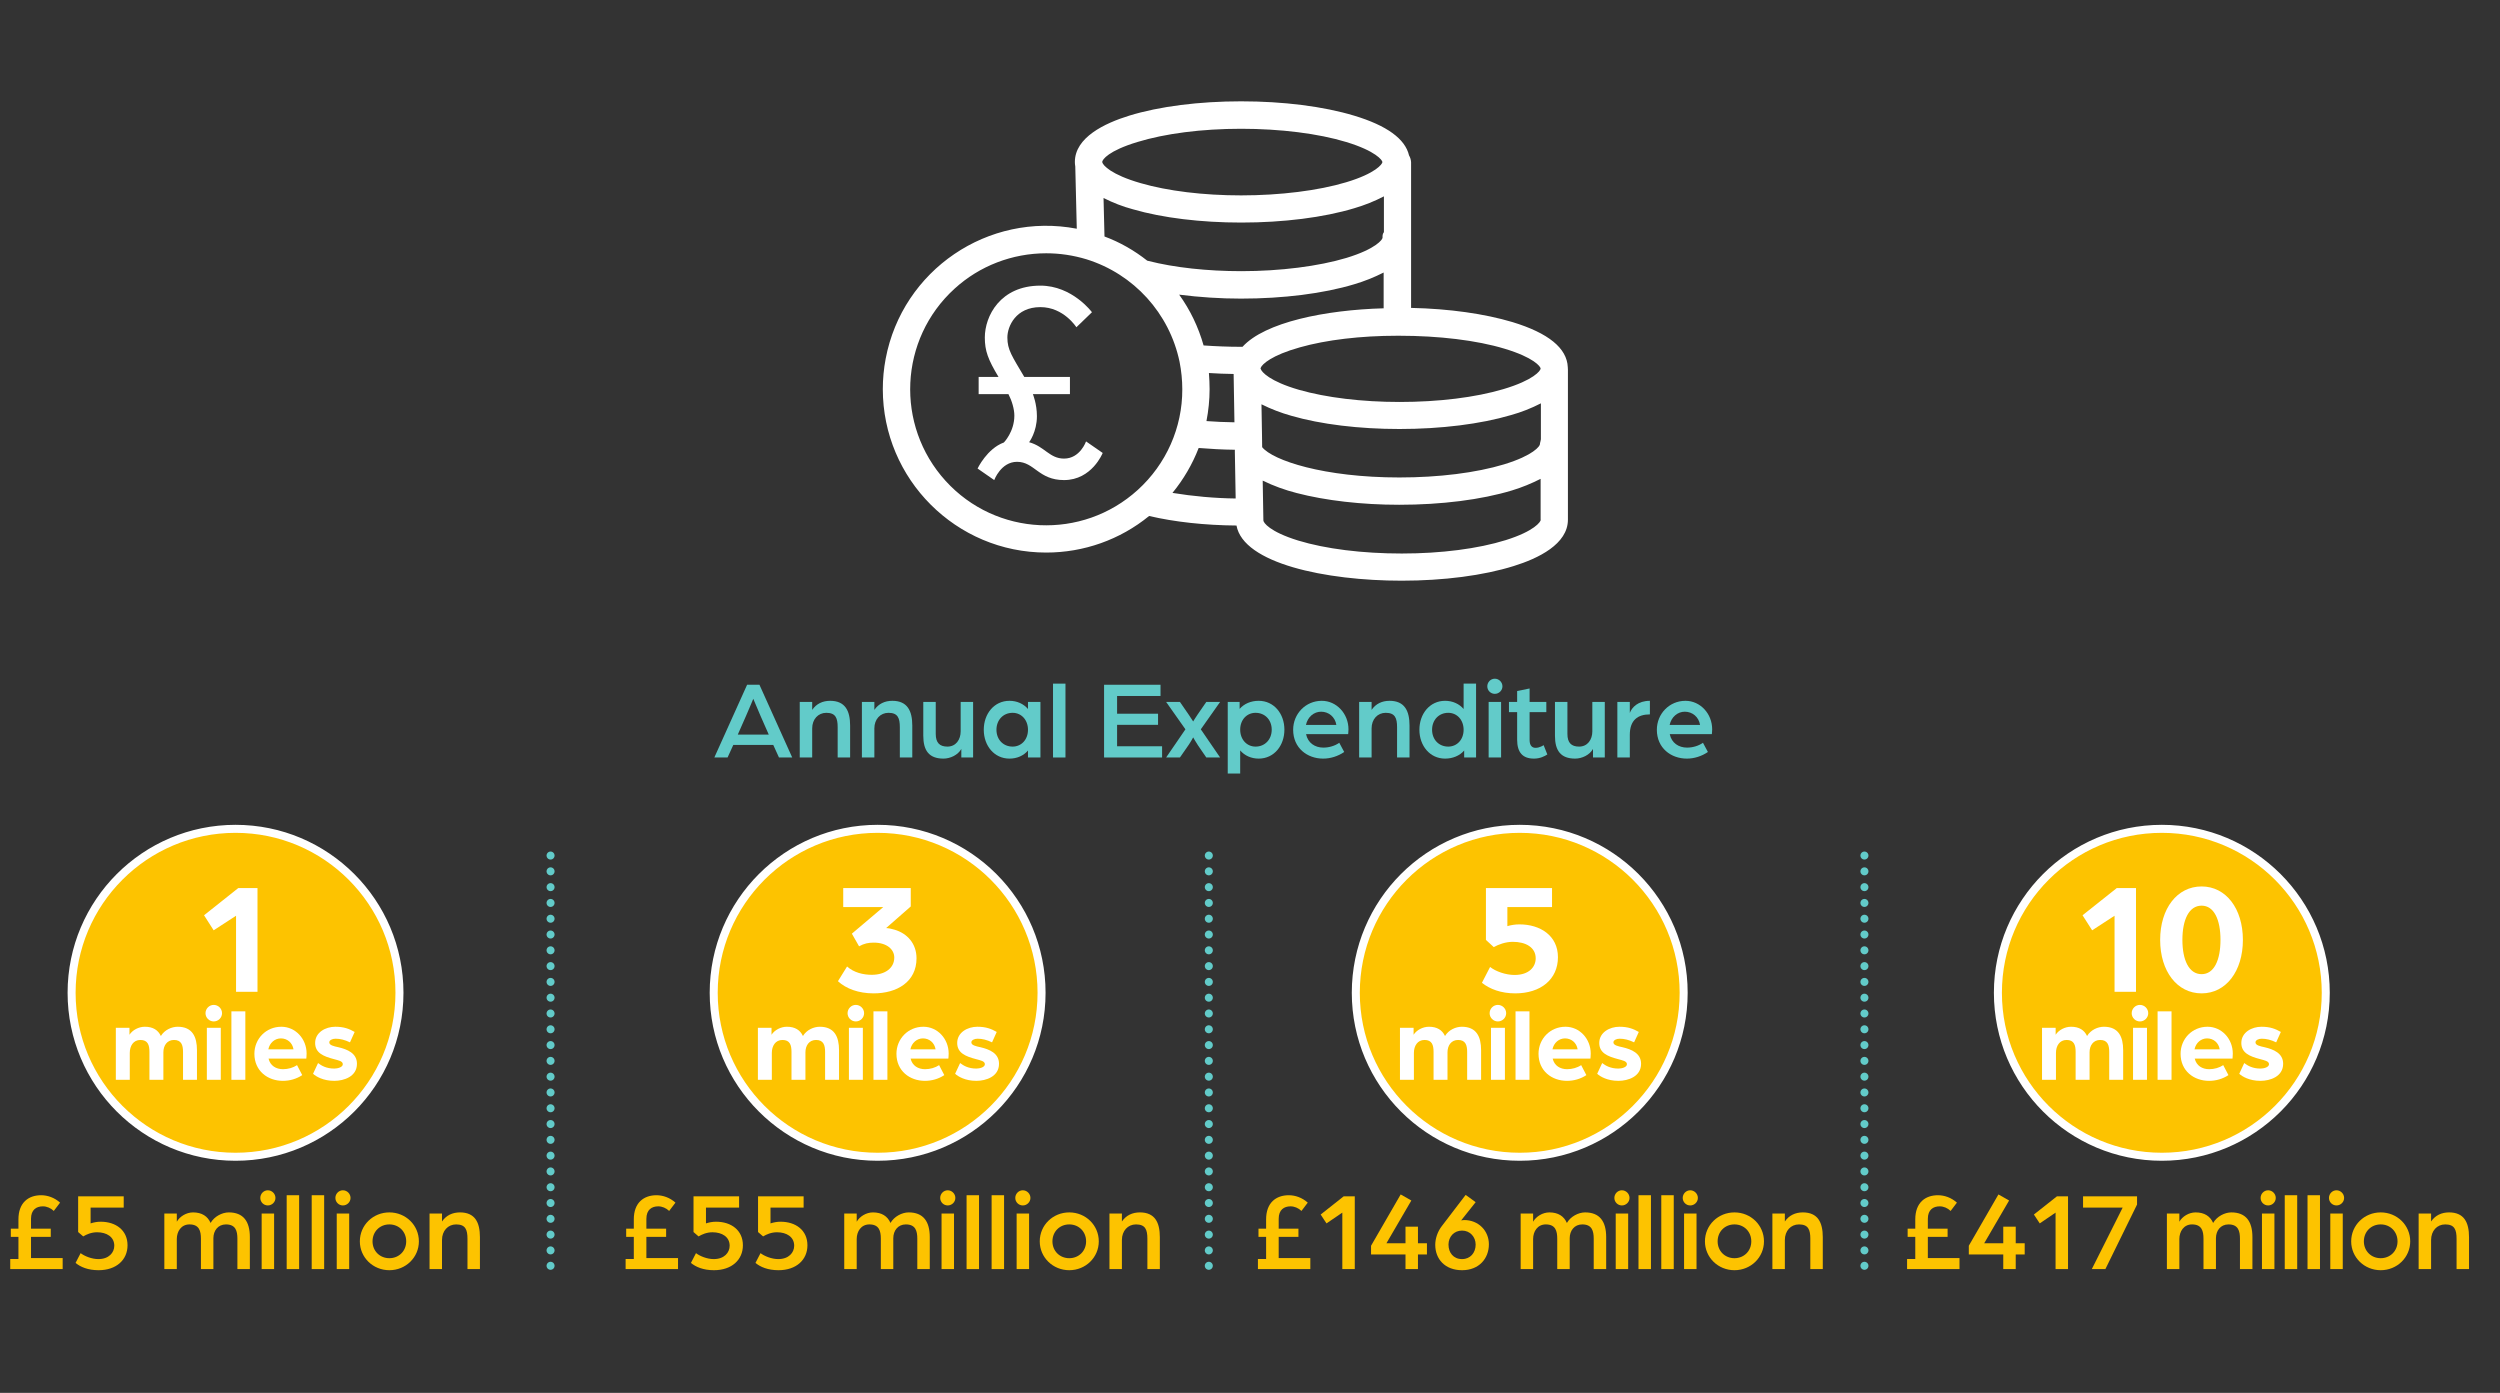 <?xml version="1.0" encoding="UTF-8" standalone="no"?>
<!DOCTYPE svg PUBLIC "-//W3C//DTD SVG 1.1//EN" "http://www.w3.org/Graphics/SVG/1.1/DTD/svg11.dtd">
<svg width="100%" height="100%" viewBox="0 0 1400 780" version="1.1" xmlns="http://www.w3.org/2000/svg" xmlns:xlink="http://www.w3.org/1999/xlink" xml:space="preserve" xmlns:serif="http://www.serif.com/" style="fill-rule:evenodd;clip-rule:evenodd;stroke-linecap:round;stroke-linejoin:round;stroke-miterlimit:10;">
    <rect x="0" y="0" width="1400" height="780" fill="#333333" stroke="none"/>
    <g transform="matrix(1,0,0,1,-10415,-8417)">
        <g id="demo_figures_3" transform="matrix(0.983,0,0,0.991,3815.14,74.865)">
            <rect x="6713" y="8417" width="1424" height="787" style="fill:none;"/>
            <g transform="matrix(1.017,0,0,1.009,-74.087,-1779.02)">
                <g transform="matrix(4.49,0,0,4.49,4240.04,8171.23)">
                    <path d="M631.341,525.381L632.993,525.381L633.707,523.813L638.691,523.813L639.405,525.381L641.057,525.381L636.969,516.309L635.429,516.309L631.341,525.381ZM634.267,522.525L635.303,520.173C635.709,519.263 636.199,518.059 636.199,518.059C636.199,518.059 636.703,519.277 637.095,520.173L638.131,522.525L634.267,522.525Z" style="fill:rgb(98,203,201);fill-rule:nonzero;"/>
                    <path d="M641.995,525.381L643.549,525.381L643.549,521.755C643.549,520.607 644.291,519.809 645.313,519.809C646.475,519.809 646.727,520.467 646.727,521.601L646.727,525.381L648.281,525.381L648.281,521.405C648.281,519.557 647.665,518.311 645.789,518.311C644.865,518.311 644.067,518.675 643.549,519.445L643.549,518.451L641.995,518.451L641.995,525.381Z" style="fill:rgb(98,203,201);fill-rule:nonzero;"/>
                    <path d="M649.751,525.381L651.305,525.381L651.305,521.755C651.305,520.607 652.047,519.809 653.069,519.809C654.231,519.809 654.483,520.467 654.483,521.601L654.483,525.381L656.037,525.381L656.037,521.405C656.037,519.557 655.421,518.311 653.545,518.311C652.621,518.311 651.823,518.675 651.305,519.445L651.305,518.451L649.751,518.451L649.751,525.381Z" style="fill:rgb(98,203,201);fill-rule:nonzero;"/>
                    <path d="M659.929,525.521C660.769,525.521 661.735,525.073 662.155,524.317L662.155,525.381L663.625,525.381L663.625,518.451L662.071,518.451L662.071,522.133C662.071,523.127 661.497,524.023 660.419,524.023C659.453,524.023 658.963,523.547 658.963,522.441L658.963,518.451L657.409,518.451L657.409,522.665C657.409,524.485 658.095,525.521 659.929,525.521Z" style="fill:rgb(98,203,201);fill-rule:nonzero;"/>
                    <path d="M668.161,525.521C669.099,525.521 669.925,525.157 670.471,524.513L670.471,525.381L672.025,525.381L672.025,518.451L670.471,518.451L670.471,519.333C669.925,518.689 669.099,518.311 668.161,518.311C666.257,518.311 664.955,519.921 664.955,521.923C664.955,523.911 666.257,525.521 668.161,525.521ZM668.553,524.023C667.377,524.023 666.537,523.141 666.537,521.923C666.537,520.705 667.377,519.809 668.553,519.809C669.659,519.809 670.471,520.705 670.471,521.923C670.471,523.155 669.645,524.023 668.553,524.023Z" style="fill:rgb(98,203,201);fill-rule:nonzero;"/>
                    <rect x="673.593" y="516.169" width="1.554" height="9.212" style="fill:rgb(98,203,201);fill-rule:nonzero;"/>
                    <path d="M679.963,525.381L687.201,525.381L687.201,523.981L681.587,523.981L681.587,521.307L686.697,521.307L686.697,519.921L681.587,519.921L681.587,517.709L687.005,517.709L687.005,516.309L679.963,516.309L679.963,525.381Z" style="fill:rgb(98,203,201);fill-rule:nonzero;"/>
                    <path d="M687.705,525.381L689.427,525.381L690.477,523.869C690.757,523.477 691.079,522.875 691.079,522.875C691.079,522.875 691.415,523.477 691.681,523.869L692.717,525.381L694.439,525.381L692.031,521.867L694.439,518.451L692.717,518.451L691.625,520.033C691.401,520.355 691.079,520.887 691.079,520.887C691.079,520.887 690.729,520.341 690.519,520.033L689.427,518.451L687.705,518.451L690.113,521.867L687.705,525.381Z" style="fill:rgb(98,203,201);fill-rule:nonzero;"/>
                    <path d="M695.391,527.383L696.945,527.383L696.945,524.499C697.491,525.143 698.317,525.521 699.255,525.521C701.159,525.521 702.461,523.911 702.461,521.909C702.461,519.921 701.159,518.311 699.255,518.311C698.289,518.311 697.435,518.675 696.875,519.319L696.875,518.451L695.391,518.451L695.391,527.383ZM698.863,524.023C697.757,524.023 696.945,523.127 696.945,521.909C696.945,520.677 697.771,519.809 698.863,519.809C700.039,519.809 700.879,520.691 700.879,521.909C700.879,523.127 700.039,524.023 698.863,524.023Z" style="fill:rgb(98,203,201);fill-rule:nonzero;"/>
                    <path d="M707.291,525.521C708.215,525.521 709.139,525.227 709.923,524.695L709.307,523.547C708.747,523.939 708.019,524.149 707.319,524.149C706.283,524.149 705.387,523.575 705.163,522.469L710.413,522.469C710.413,522.469 710.455,522.161 710.455,521.867C710.455,519.921 708.971,518.311 707.123,518.311C705.107,518.311 703.553,519.935 703.553,521.923C703.553,524.205 705.317,525.521 707.291,525.521ZM705.149,521.321C705.359,520.327 706.143,519.669 707.039,519.669C707.991,519.669 708.789,520.327 708.943,521.321L705.149,521.321Z" style="fill:rgb(98,203,201);fill-rule:nonzero;"/>
                    <path d="M711.785,525.381L713.339,525.381L713.339,521.755C713.339,520.607 714.081,519.809 715.103,519.809C716.265,519.809 716.517,520.467 716.517,521.601L716.517,525.381L718.071,525.381L718.071,521.405C718.071,519.557 717.455,518.311 715.579,518.311C714.655,518.311 713.857,518.675 713.339,519.445L713.339,518.451L711.785,518.451L711.785,525.381Z" style="fill:rgb(98,203,201);fill-rule:nonzero;"/>
                    <path d="M722.509,525.521C723.475,525.521 724.329,525.157 724.889,524.513L724.889,525.381L726.373,525.381L726.373,516.169L724.819,516.169L724.819,519.333C724.273,518.689 723.447,518.311 722.509,518.311C720.605,518.311 719.303,519.921 719.303,521.923C719.303,523.911 720.605,525.521 722.509,525.521ZM722.901,524.023C721.725,524.023 720.885,523.141 720.885,521.923C720.885,520.705 721.725,519.809 722.901,519.809C724.007,519.809 724.819,520.705 724.819,521.923C724.819,523.155 723.993,524.023 722.901,524.023Z" style="fill:rgb(98,203,201);fill-rule:nonzero;"/>
                    <path d="M727.941,525.381L729.495,525.381L729.495,518.451L727.941,518.451L727.941,525.381ZM728.711,517.443C729.229,517.443 729.663,517.023 729.663,516.505C729.663,515.987 729.229,515.553 728.711,515.553C728.193,515.553 727.773,515.987 727.773,516.505C727.773,517.023 728.193,517.443 728.711,517.443Z" style="fill:rgb(98,203,201);fill-rule:nonzero;"/>
                    <path d="M733.597,525.521C734.381,525.521 734.941,525.213 735.263,525.003L734.801,523.841C734.801,523.841 734.339,524.177 733.793,524.177C733.401,524.177 733.051,523.939 733.051,523.197L733.051,519.725L735.137,519.725L735.137,518.451L733.051,518.451L733.051,516.771L731.497,517.093L731.497,518.451L730.475,518.451L730.475,519.725L731.497,519.725L731.497,523.155C731.497,524.751 732.183,525.521 733.597,525.521Z" style="fill:rgb(98,203,201);fill-rule:nonzero;"/>
                    <path d="M738.735,525.521C739.575,525.521 740.541,525.073 740.961,524.317L740.961,525.381L742.431,525.381L742.431,518.451L740.877,518.451L740.877,522.133C740.877,523.127 740.303,524.023 739.225,524.023C738.259,524.023 737.769,523.547 737.769,522.441L737.769,518.451L736.215,518.451L736.215,522.665C736.215,524.485 736.901,525.521 738.735,525.521Z" style="fill:rgb(98,203,201);fill-rule:nonzero;"/>
                    <path d="M743.999,525.381L745.553,525.381L745.553,522.553C745.553,520.733 746.533,520.005 748.059,520.005L748.059,518.311C746.575,518.311 745.819,519.123 745.553,519.823L745.553,518.451L743.999,518.451L743.999,525.381Z" style="fill:rgb(98,203,201);fill-rule:nonzero;"/>
                    <path d="M752.665,525.521C753.589,525.521 754.513,525.227 755.297,524.695L754.681,523.547C754.121,523.939 753.393,524.149 752.693,524.149C751.657,524.149 750.761,523.575 750.537,522.469L755.787,522.469C755.787,522.469 755.829,522.161 755.829,521.867C755.829,519.921 754.345,518.311 752.497,518.311C750.481,518.311 748.927,519.935 748.927,521.923C748.927,524.205 750.691,525.521 752.665,525.521ZM750.523,521.321C750.733,520.327 751.517,519.669 752.413,519.669C753.365,519.669 754.163,520.327 754.317,521.321L750.523,521.321Z" style="fill:rgb(98,203,201);fill-rule:nonzero;"/>
                </g>
                <g transform="matrix(4.348,0,0,4.49,4317.37,8171.23)">
                    <path d="M543.465,589.193L550.218,589.193L550.218,587.821L546.14,587.821L546.14,585.175L548.685,585.175L548.685,584.153L546.14,584.153L546.14,582.921C546.14,581.787 546.834,581.367 547.673,581.367C548.165,581.367 548.685,581.577 549.075,581.941L549.885,580.905C549.162,580.275 548.266,579.981 547.442,579.981C545.808,579.981 544.521,580.905 544.521,582.991L544.521,584.153L543.538,584.153L543.538,585.175L544.521,585.175L544.521,587.933L543.465,587.933L543.465,589.193Z" style="fill:rgb(253,195,0);fill-rule:nonzero;"/>
                    <path d="M554.845,589.333C557.144,589.333 558.575,588.031 558.575,586.225C558.575,584.349 557.071,583.285 555.119,583.285C554.642,583.285 554.208,583.369 553.818,583.495L553.818,581.521L558.083,581.521L558.083,580.121L552.213,580.121L552.213,584.573L552.864,585.119C553.297,584.867 553.905,584.601 554.657,584.601C555.886,584.601 556.869,585.175 556.869,586.281C556.869,587.135 556.175,587.947 554.816,587.947C553.948,587.947 553.023,587.569 552.531,587.205L551.881,588.423C552.502,588.927 553.471,589.333 554.845,589.333Z" style="fill:rgb(253,195,0);fill-rule:nonzero;"/>
                    <path d="M563.318,589.193L564.923,589.193L564.923,585.441C564.923,584.503 565.486,583.621 566.556,583.621C567.814,583.621 568.031,584.447 568.031,585.413L568.031,589.193L569.636,589.193L569.636,585.343C569.636,584.405 570.229,583.621 571.256,583.621C572.514,583.621 572.73,584.447 572.73,585.413L572.73,589.193L574.335,589.193L574.335,585.203C574.335,583.243 573.497,582.123 571.617,582.123C570.764,582.123 569.752,582.627 569.275,583.439C568.899,582.599 568.147,582.123 567.019,582.123C566.137,582.123 565.298,582.641 564.923,583.285L564.923,582.263L563.318,582.263L563.318,589.193Z" style="fill:rgb(253,195,0);fill-rule:nonzero;"/>
                    <path d="M575.854,589.193L577.459,589.193L577.459,582.263L575.854,582.263L575.854,589.193ZM576.649,581.255C577.184,581.255 577.632,580.835 577.632,580.317C577.632,579.799 577.184,579.365 576.649,579.365C576.114,579.365 575.68,579.799 575.68,580.317C575.68,580.835 576.114,581.255 576.649,581.255Z" style="fill:rgb(253,195,0);fill-rule:nonzero;"/>
                    <rect x="579.078" y="579.981" width="1.605" height="9.212" style="fill:rgb(253,195,0);fill-rule:nonzero;"/>
                    <rect x="582.302" y="579.981" width="1.605" height="9.212" style="fill:rgb(253,195,0);fill-rule:nonzero;"/>
                    <path d="M585.527,589.193L587.132,589.193L587.132,582.263L585.527,582.263L585.527,589.193ZM586.322,581.255C586.857,581.255 587.305,580.835 587.305,580.317C587.305,579.799 586.857,579.365 586.322,579.365C585.787,579.365 585.353,579.799 585.353,580.317C585.353,580.835 585.787,581.255 586.322,581.255Z" style="fill:rgb(253,195,0);fill-rule:nonzero;"/>
                    <path d="M592.308,589.333C594.419,589.333 596.111,587.737 596.111,585.735C596.111,583.719 594.419,582.123 592.308,582.123C590.197,582.123 588.505,583.719 588.505,585.735C588.505,587.737 590.197,589.333 592.308,589.333ZM592.308,587.835C591.079,587.835 590.139,586.939 590.139,585.735C590.139,584.517 591.079,583.621 592.308,583.621C593.537,583.621 594.477,584.517 594.477,585.735C594.477,586.939 593.537,587.835 592.308,587.835Z" style="fill:rgb(253,195,0);fill-rule:nonzero;"/>
                    <path d="M597.484,589.193L599.089,589.193L599.089,585.567C599.089,584.419 599.856,583.621 600.911,583.621C602.111,583.621 602.371,584.279 602.371,585.413L602.371,589.193L603.976,589.193L603.976,585.217C603.976,583.369 603.34,582.123 601.403,582.123C600.448,582.123 599.624,582.487 599.089,583.257L599.089,582.263L597.484,582.263L597.484,589.193Z" style="fill:rgb(253,195,0);fill-rule:nonzero;"/>
                    <path d="M622.745,589.193L629.497,589.193L629.497,587.821L625.42,587.821L625.42,585.175L627.964,585.175L627.964,584.153L625.42,584.153L625.42,582.921C625.42,581.787 626.114,581.367 626.952,581.367C627.444,581.367 627.964,581.577 628.355,581.941L629.165,580.905C628.442,580.275 627.545,579.981 626.721,579.981C625.087,579.981 623.8,580.905 623.8,582.991L623.8,584.153L622.817,584.153L622.817,585.175L623.8,585.175L623.8,587.933L622.745,587.933L622.745,589.193Z" style="fill:rgb(253,195,0);fill-rule:nonzero;"/>
                    <path d="M634.124,589.333C636.423,589.333 637.854,588.031 637.854,586.225C637.854,584.349 636.351,583.285 634.399,583.285C633.922,583.285 633.488,583.369 633.097,583.495L633.097,581.521L637.363,581.521L637.363,580.121L631.492,580.121L631.492,584.573L632.143,585.119C632.577,584.867 633.184,584.601 633.936,584.601C635.165,584.601 636.148,585.175 636.148,586.281C636.148,587.135 635.454,587.947 634.095,587.947C633.227,587.947 632.302,587.569 631.811,587.205L631.16,588.423C631.782,588.927 632.75,589.333 634.124,589.333Z" style="fill:rgb(253,195,0);fill-rule:nonzero;"/>
                    <path d="M642.438,589.333C644.737,589.333 646.168,588.031 646.168,586.225C646.168,584.349 644.665,583.285 642.713,583.285C642.235,583.285 641.802,583.369 641.411,583.495L641.411,581.521L645.677,581.521L645.677,580.121L639.806,580.121L639.806,584.573L640.457,585.119C640.891,584.867 641.498,584.601 642.25,584.601C643.479,584.601 644.462,585.175 644.462,586.281C644.462,587.135 643.768,587.947 642.409,587.947C641.541,587.947 640.616,587.569 640.124,587.205L639.474,588.423C640.096,588.927 641.064,589.333 642.438,589.333Z" style="fill:rgb(253,195,0);fill-rule:nonzero;"/>
                    <path d="M650.911,589.193L652.516,589.193L652.516,585.441C652.516,584.503 653.08,583.621 654.15,583.621C655.408,583.621 655.625,584.447 655.625,585.413L655.625,589.193L657.229,589.193L657.229,585.343C657.229,584.405 657.822,583.621 658.849,583.621C660.107,583.621 660.324,584.447 660.324,585.413L660.324,589.193L661.929,589.193L661.929,585.203C661.929,583.243 661.09,582.123 659.21,582.123C658.357,582.123 657.345,582.627 656.868,583.439C656.492,582.599 655.74,582.123 654.612,582.123C653.73,582.123 652.892,582.641 652.516,583.285L652.516,582.263L650.911,582.263L650.911,589.193Z" style="fill:rgb(253,195,0);fill-rule:nonzero;"/>
                    <path d="M663.447,589.193L665.052,589.193L665.052,582.263L663.447,582.263L663.447,589.193ZM664.242,581.255C664.777,581.255 665.225,580.835 665.225,580.317C665.225,579.799 664.777,579.365 664.242,579.365C663.707,579.365 663.273,579.799 663.273,580.317C663.273,580.835 663.707,581.255 664.242,581.255Z" style="fill:rgb(253,195,0);fill-rule:nonzero;"/>
                    <rect x="666.671" y="579.981" width="1.605" height="9.212" style="fill:rgb(253,195,0);fill-rule:nonzero;"/>
                    <rect x="669.896" y="579.981" width="1.605" height="9.212" style="fill:rgb(253,195,0);fill-rule:nonzero;"/>
                    <path d="M673.12,589.193L674.725,589.193L674.725,582.263L673.12,582.263L673.12,589.193ZM673.915,581.255C674.45,581.255 674.898,580.835 674.898,580.317C674.898,579.799 674.45,579.365 673.915,579.365C673.38,579.365 672.946,579.799 672.946,580.317C672.946,580.835 673.38,581.255 673.915,581.255Z" style="fill:rgb(253,195,0);fill-rule:nonzero;"/>
                    <path d="M679.901,589.333C682.012,589.333 683.704,587.737 683.704,585.735C683.704,583.719 682.012,582.123 679.901,582.123C677.79,582.123 676.098,583.719 676.098,585.735C676.098,587.737 677.79,589.333 679.901,589.333ZM679.901,587.835C678.672,587.835 677.732,586.939 677.732,585.735C677.732,584.517 678.672,583.621 679.901,583.621C681.13,583.621 682.07,584.517 682.07,585.735C682.07,586.939 681.13,587.835 679.901,587.835Z" style="fill:rgb(253,195,0);fill-rule:nonzero;"/>
                    <path d="M685.078,589.193L686.682,589.193L686.682,585.567C686.682,584.419 687.449,583.621 688.504,583.621C689.704,583.621 689.965,584.279 689.965,585.413L689.965,589.193L691.57,589.193L691.57,585.217C691.57,583.369 690.933,582.123 688.996,582.123C688.042,582.123 687.217,582.487 686.682,583.257L686.682,582.263L685.078,582.263L685.078,589.193Z" style="fill:rgb(253,195,0);fill-rule:nonzero;"/>
                    <path d="M704.206,589.193L710.958,589.193L710.958,587.821L706.881,587.821L706.881,585.175L709.426,585.175L709.426,584.153L706.881,584.153L706.881,582.921C706.881,581.787 707.575,581.367 708.413,581.367C708.905,581.367 709.426,581.577 709.816,581.941L710.626,580.905C709.903,580.275 709.006,579.981 708.182,579.981C706.548,579.981 705.261,580.905 705.261,582.991L705.261,584.153L704.278,584.153L704.278,585.175L705.261,585.175L705.261,587.933L704.206,587.933L704.206,589.193Z" style="fill:rgb(253,195,0);fill-rule:nonzero;"/>
                    <path d="M715.079,589.193L716.684,589.193L716.684,580.121L715.252,580.121L712.288,582.389L713.04,583.495L715.079,582.151L715.079,589.193Z" style="fill:rgb(253,195,0);fill-rule:nonzero;"/>
                    <path d="M723.219,589.193L724.824,589.193L724.824,587.373L725.981,587.373L725.981,585.973L724.824,585.973L724.824,583.901L723.219,583.901L723.219,585.973L720.761,585.973L723.971,580.639L722.598,579.883L718.78,586.281L718.78,587.373L723.219,587.373L723.219,589.193Z" style="fill:rgb(253,195,0);fill-rule:nonzero;"/>
                    <path d="M730.507,589.333C732.69,589.333 733.962,587.877 733.962,586.099C733.962,584.433 732.647,583.075 730.767,583.075C730.666,583.075 730.507,583.103 730.391,583.117L732.256,580.849L730.969,579.939L727.875,583.859C727.369,584.503 727.051,585.357 727.051,586.169C727.051,587.933 728.295,589.333 730.507,589.333ZM730.507,587.947C729.393,587.947 728.757,587.149 728.757,586.141C728.757,585.175 729.451,584.391 730.507,584.391C731.533,584.391 732.256,585.175 732.256,586.141C732.256,587.149 731.577,587.947 730.507,587.947Z" style="fill:rgb(253,195,0);fill-rule:nonzero;"/>
                    <path d="M738.054,589.193L739.659,589.193L739.659,585.441C739.659,584.503 740.223,583.621 741.293,583.621C742.551,583.621 742.768,584.447 742.768,585.413L742.768,589.193L744.373,589.193L744.373,585.343C744.373,584.405 744.966,583.621 745.992,583.621C747.25,583.621 747.467,584.447 747.467,585.413L747.467,589.193L749.072,589.193L749.072,585.203C749.072,583.243 748.234,582.123 746.354,582.123C745.501,582.123 744.489,582.627 744.011,583.439C743.636,582.599 742.884,582.123 741.756,582.123C740.874,582.123 740.035,582.641 739.659,583.285L739.659,582.263L738.054,582.263L738.054,589.193Z" style="fill:rgb(253,195,0);fill-rule:nonzero;"/>
                    <path d="M750.301,589.193L751.906,589.193L751.906,582.263L750.301,582.263L750.301,589.193ZM751.096,581.255C751.631,581.255 752.08,580.835 752.08,580.317C752.08,579.799 751.631,579.365 751.096,579.365C750.561,579.365 750.128,579.799 750.128,580.317C750.128,580.835 750.561,581.255 751.096,581.255Z" style="fill:rgb(253,195,0);fill-rule:nonzero;"/>
                    <rect x="753.236" y="579.981" width="1.605" height="9.212" style="fill:rgb(253,195,0);fill-rule:nonzero;"/>
                    <rect x="756.172" y="579.981" width="1.605" height="9.212" style="fill:rgb(253,195,0);fill-rule:nonzero;"/>
                    <path d="M759.107,589.193L760.712,589.193L760.712,582.263L759.107,582.263L759.107,589.193ZM759.902,581.255C760.437,581.255 760.885,580.835 760.885,580.317C760.885,579.799 760.437,579.365 759.902,579.365C759.367,579.365 758.933,579.799 758.933,580.317C758.933,580.835 759.367,581.255 759.902,581.255Z" style="fill:rgb(253,195,0);fill-rule:nonzero;"/>
                    <path d="M765.599,589.333C767.71,589.333 769.402,587.737 769.402,585.735C769.402,583.719 767.71,582.123 765.599,582.123C763.488,582.123 761.796,583.719 761.796,585.735C761.796,587.737 763.488,589.333 765.599,589.333ZM765.599,587.835C764.37,587.835 763.43,586.939 763.43,585.735C763.43,584.517 764.37,583.621 765.599,583.621C766.828,583.621 767.768,584.517 767.768,585.735C767.768,586.939 766.828,587.835 765.599,587.835Z" style="fill:rgb(253,195,0);fill-rule:nonzero;"/>
                    <path d="M770.486,589.193L772.091,589.193L772.091,585.567C772.091,584.419 772.857,583.621 773.913,583.621C775.113,583.621 775.373,584.279 775.373,585.413L775.373,589.193L776.978,589.193L776.978,585.217C776.978,583.369 776.342,582.123 774.404,582.123C773.45,582.123 772.626,582.487 772.091,583.257L772.091,582.263L770.486,582.263L770.486,589.193Z" style="fill:rgb(253,195,0);fill-rule:nonzero;"/>
                    <path d="M787.838,589.193L794.591,589.193L794.591,587.821L790.513,587.821L790.513,585.175L793.058,585.175L793.058,584.153L790.513,584.153L790.513,582.921C790.513,581.787 791.207,581.367 792.046,581.367C792.538,581.367 793.058,581.577 793.448,581.941L794.258,580.905C793.535,580.275 792.639,579.981 791.815,579.981C790.181,579.981 788.894,580.905 788.894,582.991L788.894,584.153L787.911,584.153L787.911,585.175L788.894,585.175L788.894,587.933L787.838,587.933L787.838,589.193Z" style="fill:rgb(253,195,0);fill-rule:nonzero;"/>
                    <path d="M800.23,589.193L801.835,589.193L801.835,587.373L802.991,587.373L802.991,585.973L801.835,585.973L801.835,583.901L800.23,583.901L800.23,585.973L797.772,585.973L800.982,580.639L799.608,579.883L795.791,586.281L795.791,587.373L800.23,587.373L800.23,589.193Z" style="fill:rgb(253,195,0);fill-rule:nonzero;"/>
                    <path d="M806.968,589.193L808.573,589.193L808.573,580.121L807.141,580.121L804.177,582.389L804.929,583.495L806.968,582.151L806.968,589.193Z" style="fill:rgb(253,195,0);fill-rule:nonzero;"/>
                    <path d="M811.638,589.193L813.387,589.193L817.465,581.143L817.465,580.121L810.51,580.121L810.51,581.521L815.614,581.521L811.638,589.193Z" style="fill:rgb(253,195,0);fill-rule:nonzero;"/>
                    <path d="M821.311,589.193L822.916,589.193L822.916,585.441C822.916,584.503 823.48,583.621 824.55,583.621C825.808,583.621 826.025,584.447 826.025,585.413L826.025,589.193L827.63,589.193L827.63,585.343C827.63,584.405 828.222,583.621 829.249,583.621C830.507,583.621 830.724,584.447 830.724,585.413L830.724,589.193L832.329,589.193L832.329,585.203C832.329,583.243 831.49,582.123 829.61,582.123C828.757,582.123 827.745,582.627 827.268,583.439C826.892,582.599 826.14,582.123 825.012,582.123C824.13,582.123 823.292,582.641 822.916,583.285L822.916,582.263L821.311,582.263L821.311,589.193Z" style="fill:rgb(253,195,0);fill-rule:nonzero;"/>
                    <path d="M833.558,589.193L835.163,589.193L835.163,582.263L833.558,582.263L833.558,589.193ZM834.353,581.255C834.888,581.255 835.336,580.835 835.336,580.317C835.336,579.799 834.888,579.365 834.353,579.365C833.818,579.365 833.384,579.799 833.384,580.317C833.384,580.835 833.818,581.255 834.353,581.255Z" style="fill:rgb(253,195,0);fill-rule:nonzero;"/>
                    <rect x="836.493" y="579.981" width="1.605" height="9.212" style="fill:rgb(253,195,0);fill-rule:nonzero;"/>
                    <rect x="839.428" y="579.981" width="1.605" height="9.212" style="fill:rgb(253,195,0);fill-rule:nonzero;"/>
                    <path d="M842.363,589.193L843.968,589.193L843.968,582.263L842.363,582.263L842.363,589.193ZM843.159,581.255C843.694,581.255 844.142,580.835 844.142,580.317C844.142,579.799 843.694,579.365 843.159,579.365C842.624,579.365 842.19,579.799 842.19,580.317C842.19,580.835 842.624,581.255 843.159,581.255Z" style="fill:rgb(253,195,0);fill-rule:nonzero;"/>
                    <path d="M848.855,589.333C850.966,589.333 852.658,587.737 852.658,585.735C852.658,583.719 850.966,582.123 848.855,582.123C846.744,582.123 845.053,583.719 845.053,585.735C845.053,587.737 846.744,589.333 848.855,589.333ZM848.855,587.835C847.626,587.835 846.687,586.939 846.687,585.735C846.687,584.517 847.626,583.621 848.855,583.621C850.084,583.621 851.024,584.517 851.024,585.735C851.024,586.939 850.084,587.835 848.855,587.835Z" style="fill:rgb(253,195,0);fill-rule:nonzero;"/>
                    <path d="M853.743,589.193L855.348,589.193L855.348,585.567C855.348,584.419 856.114,583.621 857.169,583.621C858.369,583.621 858.63,584.279 858.63,585.413L858.63,589.193L860.235,589.193L860.235,585.217C860.235,583.369 859.598,582.123 857.661,582.123C856.707,582.123 855.883,582.487 855.348,583.257L855.348,582.263L853.743,582.263L853.743,589.193Z" style="fill:rgb(253,195,0);fill-rule:nonzero;"/>
                </g>
                <g transform="matrix(0,4.49,4.49,0,7095.71,10697.8)">
                    <path d="M-25.098,-25.098L25.098,-25.098" style="fill:none;fill-rule:nonzero;stroke:rgb(98,203,201);stroke-width:1px;stroke-dasharray:0,1.97;"/>
                </g>
                <g transform="matrix(4.49,0,0,4.49,6983.02,11053.5)">
                    <path d="M0,-53.149L0,-53.149" style="fill:none;fill-rule:nonzero;stroke:rgb(98,203,201);stroke-width:1px;"/>
                </g>
                <g transform="matrix(0,4.49,4.49,0,7464.44,10697.8)">
                    <path d="M-25.098,-25.098L25.098,-25.098" style="fill:none;fill-rule:nonzero;stroke:rgb(98,203,201);stroke-width:1px;stroke-dasharray:0,1.97;"/>
                </g>
                <g transform="matrix(4.49,0,0,4.49,7351.74,11053.5)">
                    <path d="M0,-53.149L0,-53.149" style="fill:none;fill-rule:nonzero;stroke:rgb(98,203,201);stroke-width:1px;"/>
                </g>
                <g transform="matrix(0,4.49,4.49,0,7831.69,10697.8)">
                    <path d="M-25.098,-25.098L25.098,-25.098" style="fill:none;fill-rule:nonzero;stroke:rgb(98,203,201);stroke-width:1px;stroke-dasharray:0,1.97;"/>
                </g>
                <g transform="matrix(4.49,0,0,4.49,7719,11053.5)">
                    <path d="M0,-53.149L0,-53.149" style="fill:none;fill-rule:nonzero;stroke:rgb(98,203,201);stroke-width:1px;"/>
                </g>
                <g transform="matrix(-4.49,0,0,4.49,6806.55,10753.8)">
                    <path d="M-0.001,-40.903C11.294,-40.903 20.451,-31.747 20.451,-20.451C20.451,-9.156 11.294,0 -0.001,0C-11.296,0 -20.452,-9.156 -20.452,-20.451C-20.452,-31.747 -11.296,-40.903 -0.001,-40.903" style="fill:rgb(253,195,0);fill-rule:nonzero;stroke:white;stroke-width:1px;stroke-linecap:butt;stroke-linejoin:miter;"/>
                </g>
                <g transform="matrix(-4.49,0,0,4.49,7166.23,10753.8)">
                    <path d="M-0.001,-40.903C11.294,-40.903 20.451,-31.747 20.451,-20.451C20.451,-9.156 11.294,0 -0.001,0C-11.296,0 -20.452,-9.156 -20.452,-20.451C-20.452,-31.747 -11.296,-40.903 -0.001,-40.903" style="fill:rgb(253,195,0);fill-rule:nonzero;stroke:white;stroke-width:1px;stroke-linecap:butt;stroke-linejoin:miter;"/>
                </g>
                <g transform="matrix(-4.49,0,0,4.49,7525.91,10753.8)">
                    <path d="M-0.001,-40.903C11.294,-40.903 20.451,-31.747 20.451,-20.451C20.451,-9.156 11.294,0 -0.001,0C-11.296,0 -20.452,-9.156 -20.452,-20.451C-20.452,-31.747 -11.296,-40.903 -0.001,-40.903" style="fill:rgb(253,195,0);fill-rule:nonzero;stroke:white;stroke-width:1px;stroke-linecap:butt;stroke-linejoin:miter;"/>
                </g>
                <g transform="matrix(-4.49,0,0,4.49,7885.59,10753.8)">
                    <path d="M-0.001,-40.903C11.294,-40.903 20.451,-31.747 20.451,-20.451C20.451,-9.156 11.294,0 -0.001,0C-11.296,0 -20.452,-9.156 -20.452,-20.451C-20.452,-31.747 -11.296,-40.903 -0.001,-40.903" style="fill:rgb(253,195,0);fill-rule:nonzero;stroke:white;stroke-width:1px;stroke-linecap:butt;stroke-linejoin:miter;"/>
                </g>
                <g transform="matrix(4.49,0,0,4.49,4240.04,8171.23)">
                    <path d="M571.671,554.603L574.346,554.603L574.346,541.666L571.95,541.666L567.678,545.06L568.876,546.937L571.671,545.12L571.671,554.603Z" style="fill:white;fill-rule:nonzero;"/>
                    <path d="M556.673,565.584L558.412,565.584L558.412,562.223C558.412,561.367 558.853,560.614 559.736,560.614C560.67,560.614 560.865,561.25 560.865,562.106L560.865,565.584L562.604,565.584L562.604,562.158C562.604,561.302 563.071,560.614 563.927,560.614C564.849,560.614 565.056,561.25 565.056,562.106L565.056,565.584L566.795,565.584L566.795,561.886C566.795,560.225 566.224,558.966 564.395,558.966C563.655,558.966 562.759,559.342 562.292,560.121C561.955,559.394 561.319,558.966 560.294,558.966C559.515,558.966 558.75,559.381 558.373,559.965L558.373,559.096L556.673,559.096L556.673,565.584Z" style="fill:white;fill-rule:nonzero;"/>
                    <path d="M568.028,565.584L569.767,565.584L569.767,559.096L568.028,559.096L568.028,565.584ZM568.885,558.304C569.456,558.304 569.923,557.837 569.923,557.279C569.923,556.708 569.456,556.241 568.885,556.241C568.327,556.241 567.86,556.708 567.86,557.279C567.86,557.837 568.327,558.304 568.885,558.304Z" style="fill:white;fill-rule:nonzero;"/>
                    <rect x="571.091" y="557.045" width="1.739" height="8.539" style="fill:white;fill-rule:nonzero;"/>
                    <path d="M577.515,565.714C578.358,565.714 579.202,565.48 579.928,565L579.28,563.754C578.799,564.079 578.151,564.261 577.528,564.261C576.671,564.261 575.931,563.832 575.724,562.937L580.435,562.937C580.435,562.937 580.474,562.625 580.474,562.314C580.474,560.471 579.085,558.966 577.32,558.966C575.412,558.966 573.959,560.471 573.959,562.34C573.959,564.481 575.62,565.714 577.515,565.714ZM575.698,561.782C575.867,560.964 576.515,560.419 577.268,560.419C578.06,560.419 578.709,560.964 578.838,561.782L575.698,561.782Z" style="fill:white;fill-rule:nonzero;"/>
                    <path d="M583.925,565.714C585.132,565.714 586.755,565.182 586.755,563.586C586.755,562.262 585.548,561.782 584.445,561.522C583.848,561.393 583.303,561.276 583.303,560.912C583.303,560.64 583.679,560.458 584.081,560.458C584.652,560.458 585.249,560.601 585.885,560.912L586.469,559.615C585.794,559.225 585.119,558.966 584.055,558.966C582.835,558.966 581.538,559.667 581.538,560.99C581.538,562.236 582.589,562.664 583.874,563.002C584.432,563.157 584.99,563.248 584.99,563.638C584.99,564.027 584.328,564.183 583.925,564.183C582.952,564.183 582.342,563.832 581.901,563.495L581.278,564.832C581.641,565.169 582.537,565.714 583.925,565.714Z" style="fill:white;fill-rule:nonzero;"/>
                </g>
                <g transform="matrix(4.49,0,0,4.49,4240.04,8171.23)">
                    <path d="M651.214,554.803C654.129,554.803 656.565,553.366 656.565,550.431C656.565,548.594 655.407,547.316 653.81,546.857C653.47,546.757 653.131,546.677 652.771,546.657L655.846,543.962L655.846,541.666L647.421,541.666L647.421,544.042L652.412,544.042L648.499,547.356L649.397,548.933C650.036,548.574 650.575,548.474 651.234,548.474C652.851,548.474 653.79,549.313 653.79,550.331C653.79,551.649 652.652,552.487 650.975,552.487C649.916,552.487 648.738,552.208 647.9,551.449L646.762,553.286C647.78,554.224 649.337,554.803 651.214,554.803Z" style="fill:white;fill-rule:nonzero;"/>
                    <path d="M636.775,565.584L638.514,565.584L638.514,562.223C638.514,561.367 638.956,560.614 639.838,560.614C640.772,560.614 640.967,561.25 640.967,562.106L640.967,565.584L642.706,565.584L642.706,562.158C642.706,561.302 643.173,560.614 644.03,560.614C644.951,560.614 645.159,561.25 645.159,562.106L645.159,565.584L646.898,565.584L646.898,561.886C646.898,560.225 646.327,558.966 644.497,558.966C643.757,558.966 642.862,559.342 642.395,560.121C642.057,559.394 641.421,558.966 640.396,558.966C639.617,558.966 638.852,559.381 638.475,559.965L638.475,559.096L636.775,559.096L636.775,565.584Z" style="fill:white;fill-rule:nonzero;"/>
                    <path d="M648.131,565.584L649.87,565.584L649.87,559.096L648.131,559.096L648.131,565.584ZM648.987,558.304C649.558,558.304 650.025,557.837 650.025,557.279C650.025,556.708 649.558,556.241 648.987,556.241C648.429,556.241 647.962,556.708 647.962,557.279C647.962,557.837 648.429,558.304 648.987,558.304Z" style="fill:white;fill-rule:nonzero;"/>
                    <rect x="651.193" y="557.045" width="1.739" height="8.539" style="fill:white;fill-rule:nonzero;"/>
                    <path d="M657.617,565.714C658.461,565.714 659.304,565.48 660.031,565L659.382,563.754C658.902,564.079 658.253,564.261 657.63,564.261C656.773,564.261 656.034,563.832 655.826,562.937L660.537,562.937C660.537,562.937 660.576,562.625 660.576,562.314C660.576,560.471 659.187,558.966 657.422,558.966C655.515,558.966 654.061,560.471 654.061,562.34C654.061,564.481 655.722,565.714 657.617,565.714ZM655.8,561.782C655.969,560.964 656.618,560.419 657.37,560.419C658.162,560.419 658.811,560.964 658.941,561.782L655.8,561.782Z" style="fill:white;fill-rule:nonzero;"/>
                    <path d="M664.028,565.714C665.235,565.714 666.857,565.182 666.857,563.586C666.857,562.262 665.65,561.782 664.547,561.522C663.95,561.393 663.405,561.276 663.405,560.912C663.405,560.64 663.781,560.458 664.183,560.458C664.755,560.458 665.351,560.601 665.987,560.912L666.571,559.615C665.897,559.225 665.222,558.966 664.158,558.966C662.938,558.966 661.64,559.667 661.64,560.99C661.64,562.236 662.691,562.664 663.976,563.002C664.534,563.157 665.092,563.248 665.092,563.638C665.092,564.027 664.43,564.183 664.028,564.183C663.054,564.183 662.445,563.832 662.003,563.495L661.38,564.832C661.744,565.169 662.639,565.714 664.028,565.714Z" style="fill:white;fill-rule:nonzero;"/>
                </g>
                <g transform="matrix(4.49,0,0,4.49,4240.04,8171.23)">
                    <path d="M731.257,554.803C734.431,554.803 736.587,553.066 736.587,550.291C736.587,547.596 734.371,546.198 731.796,546.198C731.257,546.198 730.737,546.278 730.278,546.418L730.278,544.042L735.849,544.042L735.849,541.666L727.603,541.666L727.603,548.135L728.581,549.033C729.14,548.714 730.039,548.374 730.957,548.374C732.554,548.374 733.812,549.053 733.812,550.431C733.812,551.509 732.974,552.507 731.177,552.507C730.079,552.507 728.821,552.068 728.122,551.509L727.104,553.485C728.082,554.264 729.48,554.803 731.257,554.803Z" style="fill:white;fill-rule:nonzero;"/>
                    <path d="M716.878,565.584L718.617,565.584L718.617,562.223C718.617,561.367 719.058,560.614 719.94,560.614C720.875,560.614 721.07,561.25 721.07,562.106L721.07,565.584L722.808,565.584L722.808,562.158C722.808,561.302 723.276,560.614 724.132,560.614C725.054,560.614 725.261,561.25 725.261,562.106L725.261,565.584L727,565.584L727,561.886C727,560.225 726.429,558.966 724.599,558.966C723.86,558.966 722.964,559.342 722.497,560.121C722.16,559.394 721.524,558.966 720.499,558.966C719.72,558.966 718.954,559.381 718.578,559.965L718.578,559.096L716.878,559.096L716.878,565.584Z" style="fill:white;fill-rule:nonzero;"/>
                    <path d="M728.233,565.584L729.972,565.584L729.972,559.096L728.233,559.096L728.233,565.584ZM729.089,558.304C729.66,558.304 730.128,557.837 730.128,557.279C730.128,556.708 729.66,556.241 729.089,556.241C728.531,556.241 728.064,556.708 728.064,557.279C728.064,557.837 728.531,558.304 729.089,558.304Z" style="fill:white;fill-rule:nonzero;"/>
                    <rect x="731.296" y="557.045" width="1.739" height="8.539" style="fill:white;fill-rule:nonzero;"/>
                    <path d="M737.719,565.714C738.563,565.714 739.406,565.48 740.133,565L739.484,563.754C739.004,564.079 738.355,564.261 737.732,564.261C736.876,564.261 736.136,563.832 735.929,562.937L740.639,562.937C740.639,562.937 740.678,562.625 740.678,562.314C740.678,560.471 739.29,558.966 737.525,558.966C735.617,558.966 734.164,560.471 734.164,562.34C734.164,564.481 735.825,565.714 737.719,565.714ZM735.903,561.782C736.071,560.964 736.72,560.419 737.473,560.419C738.264,560.419 738.913,560.964 739.043,561.782L735.903,561.782Z" style="fill:white;fill-rule:nonzero;"/>
                    <path d="M744.13,565.714C745.337,565.714 746.959,565.182 746.959,563.586C746.959,562.262 745.752,561.782 744.649,561.522C744.052,561.393 743.507,561.276 743.507,560.912C743.507,560.64 743.884,560.458 744.286,560.458C744.857,560.458 745.454,560.601 746.09,560.912L746.674,559.615C745.999,559.225 745.324,558.966 744.26,558.966C743.04,558.966 741.742,559.667 741.742,560.99C741.742,562.236 742.794,562.664 744.078,563.002C744.636,563.157 745.194,563.248 745.194,563.638C745.194,564.027 744.532,564.183 744.13,564.183C743.157,564.183 742.547,563.832 742.106,563.495L741.483,564.832C741.846,565.169 742.742,565.714 744.13,565.714Z" style="fill:white;fill-rule:nonzero;"/>
                </g>
                <g transform="matrix(4.49,0,0,4.49,4240.04,8171.23)">
                    <path d="M806.028,554.603L808.704,554.603L808.704,541.666L806.308,541.666L802.035,545.06L803.233,546.937L806.028,545.12L806.028,554.603Z" style="fill:white;fill-rule:nonzero;"/>
                    <path d="M816.889,554.803C819.924,554.803 822.04,552.048 822.04,548.135C822.04,544.222 819.924,541.466 816.889,541.466C813.835,541.466 811.718,544.222 811.718,548.135C811.718,552.048 813.835,554.803 816.889,554.803ZM816.889,552.407C815.312,552.407 814.493,550.65 814.493,548.135C814.493,545.619 815.312,543.862 816.889,543.862C818.447,543.862 819.245,545.619 819.245,548.135C819.245,550.65 818.447,552.407 816.889,552.407Z" style="fill:white;fill-rule:nonzero;"/>
                    <path d="M796.98,565.584L798.719,565.584L798.719,562.223C798.719,561.367 799.16,560.614 800.043,560.614C800.977,560.614 801.172,561.25 801.172,562.106L801.172,565.584L802.911,565.584L802.911,562.158C802.911,561.302 803.378,560.614 804.235,560.614C805.156,560.614 805.364,561.25 805.364,562.106L805.364,565.584L807.103,565.584L807.103,561.886C807.103,560.225 806.532,558.966 804.702,558.966C803.962,558.966 803.067,559.342 802.599,560.121C802.262,559.394 801.626,558.966 800.601,558.966C799.822,558.966 799.057,559.381 798.68,559.965L798.68,559.096L796.98,559.096L796.98,565.584Z" style="fill:white;fill-rule:nonzero;"/>
                    <path d="M808.335,565.584L810.074,565.584L810.074,559.096L808.335,559.096L808.335,565.584ZM809.192,558.304C809.763,558.304 810.23,557.837 810.23,557.279C810.23,556.708 809.763,556.241 809.192,556.241C808.634,556.241 808.167,556.708 808.167,557.279C808.167,557.837 808.634,558.304 809.192,558.304Z" style="fill:white;fill-rule:nonzero;"/>
                    <rect x="811.398" y="557.045" width="1.739" height="8.539" style="fill:white;fill-rule:nonzero;"/>
                    <path d="M817.822,565.714C818.665,565.714 819.509,565.48 820.236,565L819.587,563.754C819.107,564.079 818.458,564.261 817.835,564.261C816.978,564.261 816.239,563.832 816.031,562.937L820.742,562.937C820.742,562.937 820.781,562.625 820.781,562.314C820.781,560.471 819.392,558.966 817.627,558.966C815.719,558.966 814.266,560.471 814.266,562.34C814.266,564.481 815.927,565.714 817.822,565.714ZM816.005,561.782C816.174,560.964 816.823,560.419 817.575,560.419C818.367,560.419 819.016,560.964 819.145,561.782L816.005,561.782Z" style="fill:white;fill-rule:nonzero;"/>
                    <path d="M824.233,565.714C825.439,565.714 827.062,565.182 827.062,563.586C827.062,562.262 825.855,561.782 824.752,561.522C824.155,561.393 823.61,561.276 823.61,560.912C823.61,560.64 823.986,560.458 824.388,560.458C824.959,560.458 825.556,560.601 826.192,560.912L826.776,559.615C826.101,559.225 825.426,558.966 824.362,558.966C823.142,558.966 821.845,559.667 821.845,560.99C821.845,562.236 822.896,562.664 824.181,563.002C824.739,563.157 825.297,563.248 825.297,563.638C825.297,564.027 824.635,564.183 824.233,564.183C823.259,564.183 822.649,563.832 822.208,563.495L821.585,564.832C821.949,565.169 822.844,565.714 824.233,565.714Z" style="fill:white;fill-rule:nonzero;"/>
                </g>
                <g transform="matrix(4.49,0,0,4.49,7552.83,10282.3)">
                    <path d="M0,6.522C-0.102,4.155 -2.418,2.265 -6.897,0.902C-10.371,-0.137 -14.782,-0.767 -19.55,-0.869L-19.55,-19.04C-19.567,-19.347 -19.653,-19.636 -19.806,-19.891C-20.283,-21.952 -22.582,-23.621 -26.652,-24.847C-30.484,-26.005 -35.49,-26.635 -40.753,-26.635C-45.998,-26.635 -50.954,-26.005 -54.717,-24.847C-57.8,-23.894 -61.495,-22.122 -61.495,-19.074C-61.495,-18.887 -61.478,-18.699 -61.444,-18.512L-61.257,-10.746C-72.326,-12.858 -83.004,-5.586 -85.099,5.466C-85.337,6.726 -85.456,7.987 -85.456,9.264C-85.456,20.504 -76.311,29.649 -65.071,29.649C-60.388,29.649 -55.858,28.048 -52.231,25.085C-49.046,25.834 -45.3,26.243 -41.332,26.277C-40.463,30.994 -30.245,33.157 -20.725,33.157C-15.48,33.157 -10.524,32.51 -6.761,31.335C-3.678,30.381 0.017,28.593 0.017,25.544L0.017,6.846C0.017,6.743 0.017,6.624 0,6.522M-23.11,-9.622C-23.11,-9.401 -23.927,-8.226 -27.623,-7.102C-31.08,-6.063 -35.865,-5.45 -40.736,-5.45C-44.942,-5.45 -49.063,-5.893 -52.333,-6.727C-52.384,-6.744 -52.418,-6.744 -52.469,-6.761C-54.087,-8.039 -55.875,-9.06 -57.8,-9.776L-57.919,-14.578C-56.744,-13.982 -55.518,-13.505 -54.24,-13.165C-50.545,-12.092 -45.76,-11.513 -40.736,-11.513C-35.49,-11.513 -30.467,-12.143 -26.635,-13.301C-25.358,-13.676 -24.114,-14.169 -22.939,-14.782L-22.939,-10.321C-23.127,-10.082 -23.11,-9.861 -23.11,-9.622M-53.695,-21.56C-50.255,-22.616 -45.657,-23.212 -40.753,-23.212C-35.882,-23.212 -31.097,-22.616 -27.64,-21.56C-23.944,-20.436 -23.127,-19.278 -23.127,-19.057C-23.127,-18.819 -23.961,-17.644 -27.657,-16.537C-31.114,-15.498 -35.882,-14.902 -40.753,-14.902C-45.453,-14.902 -49.915,-15.447 -53.304,-16.434C-56.965,-17.49 -57.987,-18.648 -58.072,-19.023C-58.072,-19.057 -58.089,-19.057 -58.089,-19.057C-58.072,-19.381 -57.289,-20.47 -53.695,-21.56M-53.644,21.832C-60.576,28.133 -71.321,27.639 -77.623,20.708C-83.924,13.777 -83.43,3.031 -76.499,-3.27C-73.382,-6.114 -69.295,-7.681 -65.071,-7.681C-63.368,-7.681 -61.682,-7.426 -60.048,-6.932C-54.138,-5.092 -49.693,-0.188 -48.433,5.858C-48.212,6.982 -48.093,8.14 -48.093,9.281C-48.076,14.066 -50.102,18.613 -53.644,21.832M-49.319,22.207C-47.939,20.521 -46.832,18.63 -46.049,16.604C-44.601,16.723 -43.103,16.808 -41.536,16.825L-41.536,17.132L-41.434,22.905C-44.074,22.871 -46.713,22.632 -49.319,22.207M-44.772,7.254C-43.784,7.322 -42.745,7.356 -41.689,7.374L-41.587,13.402C-42.779,13.385 -43.954,13.334 -45.078,13.249C-44.823,11.938 -44.687,10.592 -44.687,9.264C-44.687,8.6 -44.721,7.935 -44.772,7.254M-40.582,3.985L-40.753,3.985C-42.388,3.985 -43.971,3.916 -45.436,3.814C-46.083,1.532 -47.105,-0.614 -48.484,-2.521C-45.93,-2.197 -43.358,-2.027 -40.77,-2.027C-35.507,-2.027 -30.484,-2.657 -26.652,-3.815C-25.375,-4.19 -24.148,-4.684 -22.973,-5.28L-22.973,-0.818C-30.279,-0.614 -37.789,0.919 -40.582,3.985M-38.334,6.692C-38.334,6.675 -38.334,6.658 -38.317,6.624C-38.164,6.164 -36.955,5.04 -33.43,4.053C-30.126,3.116 -25.817,2.605 -21.287,2.605L-20.998,2.605C-16.127,2.605 -11.359,3.167 -7.885,4.223C-4.257,5.313 -3.406,6.437 -3.389,6.692L-3.389,6.709C-3.406,6.965 -4.257,8.14 -8.038,9.264C-11.529,10.303 -16.127,10.865 -20.981,10.865C-25.681,10.865 -30.143,10.32 -33.532,9.349C-37.193,8.293 -38.198,7.118 -38.3,6.76L-38.334,6.692ZM-7.749,28.099C-11.189,29.172 -15.804,29.768 -20.708,29.768C-25.63,29.768 -30.228,29.189 -33.634,28.15C-37.227,27.043 -37.977,25.902 -37.977,25.647L-37.977,25.613L-38.062,20.674C-36.7,21.338 -35.286,21.849 -33.821,22.224C-30.245,23.16 -25.698,23.688 -21.032,23.688C-15.77,23.688 -10.78,23.058 -6.965,21.9C-5.722,21.525 -4.53,21.032 -3.389,20.453L-3.389,25.561L-3.372,25.561C-3.372,25.8 -4.155,26.975 -7.749,28.099M-3.355,15.565L-3.372,15.565C-3.372,15.735 -3.474,15.94 -3.474,16.127C-3.474,16.365 -4.274,17.523 -7.953,18.647C-11.444,19.703 -16.093,20.282 -21.015,20.282C-30.45,20.282 -36.802,18.153 -38.13,16.502L-38.147,15.071L-38.215,11.154C-37.023,11.75 -35.78,12.227 -34.503,12.585C-30.807,13.658 -26.022,14.237 -20.998,14.237C-15.821,14.237 -10.882,13.624 -7.084,12.5C-5.79,12.142 -4.547,11.648 -3.355,11.035L-3.355,15.565Z" style="fill:white;fill-rule:nonzero;"/>
                </g>
                <g transform="matrix(4.49,0,0,4.49,7238.91,10345.8)">
                    <path d="M0,-11.323C0,-12.696 1.039,-15.108 4.12,-15.108C7.035,-15.108 8.609,-12.596 8.609,-12.596L10.552,-14.472C10.552,-14.472 8.107,-17.788 4.12,-17.788C-0.904,-17.788 -2.814,-13.969 -2.814,-11.323C-2.814,-9.648 -2.412,-8.576 -1.105,-6.399L-3.584,-6.399L-3.584,-4.255L0.134,-4.255C0.57,-3.417 0.871,-2.379 0.871,-1.575C0.871,0.435 -0.435,1.775 -0.435,1.775C-2.546,2.546 -3.718,5.024 -3.718,5.024L-1.641,6.465C-1.641,6.465 -0.804,4.187 1.206,4.187C3.383,4.187 3.886,6.465 7.068,6.465C10.552,6.465 11.892,3.082 11.892,3.082L9.815,1.641C9.815,1.641 9.078,3.785 7.068,3.785C5.259,3.785 4.656,2.278 2.713,1.742C2.713,1.742 3.685,0.469 3.685,-1.508C3.685,-3.049 3.182,-4.255 3.182,-4.255L7.805,-4.255L7.805,-6.399L2.11,-6.399C0.57,-9.012 0,-9.782 0,-11.323" style="fill:white;fill-rule:nonzero;"/>
                </g>
            </g>
        </g>
    </g>
</svg>

